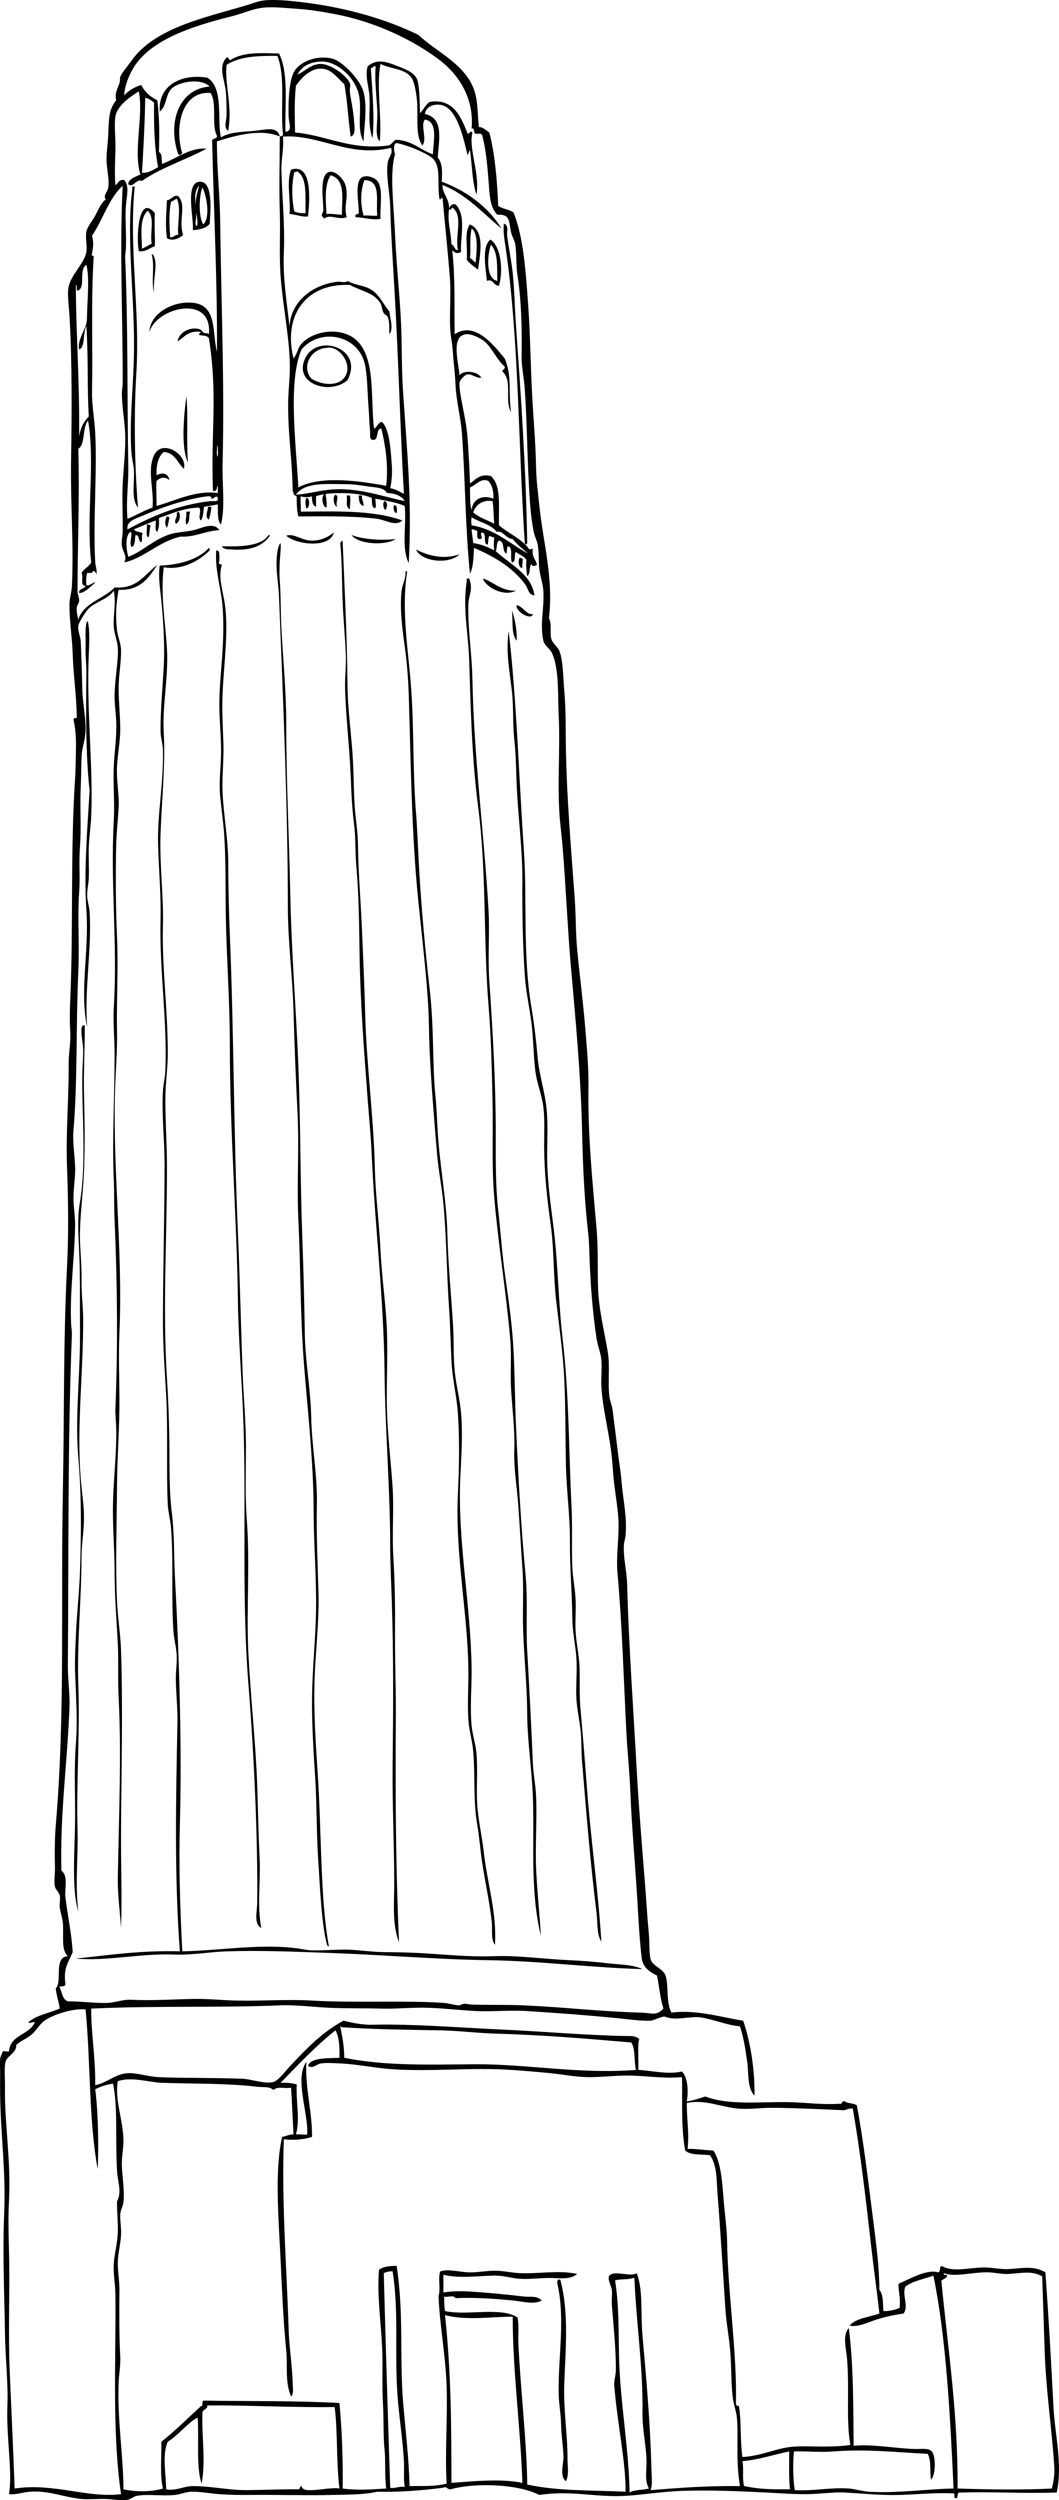<?xml version="1.0" encoding="UTF-8" standalone="no"?>
<!-- Generator: Adobe Illustrator 13.0.0, SVG Export Plug-In . SVG Version: 6.00 Build 14576)  -->
<svg
    xmlns:rdf="http://www.w3.org/1999/02/22-rdf-syntax-ns#"
    xmlns="http://www.w3.org/2000/svg"
    xmlns:cc="http://web.resource.org/cc/"
    xmlns:xlink="http://www.w3.org/1999/xlink"
    xmlns:dc="http://purl.org/dc/elements/1.1/"
    xmlns:svg="http://www.w3.org/2000/svg"
    xmlns:inkscape="http://www.inkscape.org/namespaces/inkscape"
    xmlns:sodipodi="http://sodipodi.sourceforge.net/DTD/sodipodi-0.dtd"
    xmlns:ns1="http://sozi.baierouge.fr"
    id="Layer_1"
    enable-background="new 0 0 315.367 743.938"
    xml:space="preserve"
    viewBox="0 0 315.367 743.938"
    version="1.1"
    y="0px"
    x="0px"
  >
<g
      clip-rule="evenodd"
      fill-rule="evenodd"
    >
	<path
        d="m91.725 64.386c-1.474 0.305-3.692-0.592-5.52-0.72 0.43-3.855-0.978-9.663 0.48-13.2 6.552-2.046 5.493 9.541 5.04 13.92zm-3.36-13.44c-0.041 0.28-0.379 0.261-0.72 0.24-0.874 3.733-0.727 8.399 0 11.76 0.932 0.348 2.009 0.551 3.36 0.48-0.174-4.866 0.65-10.73-2.64-12.48z"
    />
	<path
        d="m103.24 64.626c-2.281 0.98-5.173-1.099-6.72 0.48-0.084-0.315-0.422-0.377-0.48-0.72-0.609-0.148 0.212-1.244 0.24-1.68 0.144-2.232-1.413-10.609 1.68-11.52 2.003-0.59 4.598 2.246 5.04 4.32 0.78 3.613-0.69 5.653 0.24 9.12zm-4.796-12.48c-1.875 3.031-1.47 7.342-1.2 11.52 1.746-0.146 3.016 0.184 4.56 0.24 0.03-4.961 1.14-10.468-3.356-11.76z"
    />
	<path
        d="m113.32 65.106c-2.229 0.517-5-0.416-7.44-0.48-0.314-1.034 0.681-0.759 0.96-1.2 0.118-2.927-1.481-9.689 1.2-10.8 1.206-0.5 3.411 0.091 4.32 1.2 1.88 2.285 0.71 7.813 0.96 11.28zm-4.8-11.52c-1.2 3.129-1.249 7.201-0.24 10.56 1.508-0.128 3.221 0.203 4.08 0-0.53-4.208 1.34-10.526-3.84-10.56z"
    />
	<path
        d="m57.404 68.466c0.446-3.24-2.511-14.29 2.16-14.4 3.89-0.092 3.156 8.496 2.88 12.48-0.786 1.403-3.66 1.9-5.04 1.92zm0.721-10.32v3.36c0.07-2.252 0.832-5.085 1.2-6.24-0.735 0.626-1.012 1.71-1.2 2.88zm2.399 8.64c2.109-1.913 1.152-8.168-0.24-11.04-1.043 2.637-1.195 8.704 0.24 11.04zm-1.92 0.481c0.499-0.751-0.063-3.764-0.24-3.84 0.278 1.717-0.593 3.475 0.24 3.84z"
    />
	<path
        d="m39.404 55.506h0.72c-1.807 18.079 1.625 36.55 0.48 55.44-0.774 12.765-0.511 27.74 0.48 40.08-2.093-2.568-1.006-7.049-1.2-11.04-0.082-1.679-0.586-3.304-0.72-5.04-0.709-9.2 0.5-18.968 0.72-29.28 0.357-16.751-2.391-34.651-0.48-49.44v-0.724z"
    />
	<path
        d="m53.084 58.386c2.568 2.729-0.021 7 1.44 11.52-1.055 0.976-3.114 2.02-4.8 0.96-0.557-3.968-0.174-7.451 0-11.28 1.28-0.085 2.132-1.86 3.36-1.2zm-0.48 0.72c-0.535 0.345-1.109 0.651-1.68 0.96-0.656 3.187-0.5 7.052-0.24 10.56 1.139 0.099 1.261-0.819 2.4-0.72-0.395-3.057 1.014-8.307-0.48-10.8z"
    />
	<path
        d="m46.125 73.267c-1.654 0.516-2.903 1.856-4.8 1.44-0.783-4.366-0.104-17.214 4.8-11.28-0.21 3.709 0.076 6.469 0 9.84zm-2.161-10.56c-2.534 2.435-1.722 7.284-1.68 11.28 1.046-0.394 1.86-1.02 2.88-1.44-0.553-3.629 1.034-7.917-1.2-9.84z"
    />
	<path
        d="m150.04 66.546c1.618 0.476 0.85 2.445 0.96 3.36 0.445 3.691 1.279 7.468 1.68 11.28 0.527 5.013 0.586 10.022 0.96 15.36 1.455 20.748 2.973 42.184 3.36 64.8 0.068 0.387-0.227 0.413-0.24 0.72-0.214-0.106-0.429-0.211-0.48-0.48-1.923-29.003-1.761-59.918-5.52-86.64-0.38-2.759-1-5.662-0.72-8.404z"
    />
	<path
        d="m142.36 80.227c-1.196-0.885-2.413-1.748-3.36-2.88 0.335-3.505-0.839-8.52 0.96-10.561 4.57 1.954 2.98 9.017 2.4 13.441zm-2.4-3.361c0.83 0.13 0.9 1.02 1.68 1.2 0.308-3.124 0.905-8.573-1.2-10.08-0.7 3.802-0.14 5.373-0.48 8.88z"
    />
	<path
        d="m148.6 85.026c-1.717-0.032-1.795-2.196-3.6-1.44-0.388-3.985-1.565-10.025 0.96-12.24 0.279-0.039 0.427 0.053 0.48 0.24 2.92 2.459 3.36 9.241 2.16 13.44zm-0.48-1.44c-0.178-4.326 0.307-8.266-1.92-10.8-1.07 3.033-1.64 10.185 1.92 10.8z"
    />
	<path
        d="m45.165 75.667c0.279-0.039 0.427 0.053 0.48 0.24 1.565 2.656-0.159 6.811 0.24 11.04-0.957-2.896 0.288-7.53-0.72-11.28z"
    />
	<path
        d="m103.48 113.11c-4.938 4.461-15.986 1.351-12.72-6.24 3.451-8.014 17.82-3.31 12.72 6.24zm-10.795-0.48c2.722 1.755 7.635 2.61 9.84-0.24 2.923-3.778-1.603-9.755-5.28-8.88-4.557 0.23-7.609 5.49-4.555 9.12z"
    />
	<path
        d="m55.484 117.91c0.615 5.334-0.015 13.48 0.48 19.68-2.107-4.46-1.245-13.48-0.48-19.68z"
    />
	<path
        d="m99.885 147.19c1.316 0.563-0.066 2.056 0.48 3.6-0.976-0.22-1.414-3-0.475-3.6z"
    />
	<path
        d="m103.24 147.43h0.96c0.309 1.583-0.008 2.322 0 4.08-1.49-0.72-0.65-2.38-0.96-4.08z"
    />
	<path
        d="m106.84 147.43h0.96c-0.141 1.341 0.55 1.85 0.48 3.12-1.24-0.28-1.42-1.61-1.44-3.12z"
    />
	<path
        d="m91.245 148.15c1.178-0.103 1.008 3.181 0 3.12-0.266-0.73-0.455-2.43 0-3.12z"
    />
	<path
        d="m114.76 151.75c-0.683-0.45-0.875-2.239-0.24-2.64 1.08 0.19 0.79 2.08 0.24 2.64z"
    />
	<path
        d="m117.4 150.31c1.113-0.122 0.762 2.124 0.72 2.4-0.84-0.15-1.17-1.71-0.72-2.4z"
    />
	<path
        d="m61.964 150.79h0.96c-0.064 1.456-0.383 2.657-0.72 3.84-1.309-0.81-0.334-2.47-0.24-3.84z"
    />
	<path
        d="m52.604 152.47c0.279 0.039 0.427-0.053 0.48-0.24 0.998 0.722 0.345 3.399-0.72 3.6-0.725-1.09 0.652-1.82 0.24-3.36z"
    />
	<path
        d="m55.484 152.23h1.2c-0.675 1.205 0.151 3.004-1.2 3.84-0.461-1.27 0.173-2.22 0-3.84z"
    />
	<path
        d="m49.725 153.67c0.388-0.068 0.413 0.227 0.72 0.24-0.19 1.09-0.339 2.221-0.72 3.12-0.775-0.74-0.595-2.53 0-3.36z"
    />
	<path
        d="m43.725 156.07c0.678-0.198 0.622 0.338 1.2 0.24-0.478 0.961-0.275 2.604-0.72 3.6-0.976-0.47-0.263-2.62-0.48-3.84z"
    />
	<path
        d="m99.404 158.47c-1.038 4.674-10.92 3.722-14.16 0.96 2.121-0.898 4.736 1.463 7.68 1.44 2.683-0.02 4.705-1.03 6.48-2.4z"
    />
	<path
        d="m117.88 160.39c-3.181 2.069-11.234 1.59-13.2-1.2 3.19 1.31 9.26 1.7 13.2 1.2z"
    />
	<path
        d="m79.964 159.19c0.614-0.011 0.293 0.178 0.24 0.48-2.258 2.965-5.804 4.19-11.04 3.84-1.069-0.072-2.523 0.052-3.12-0.96 4.998 0.1 11.78 0.16 13.92-3.36z"
    />
	<path
        d="m101.8 160.87c0.204-0.044 0.226 0.094 0.24 0.24 0.585 14.645 1.311 27.51 1.44 42.48 0.069 8.005 1.317 15.834 1.68 23.76 0.193 4.214 0.192 8.49 0.48 12.72 0.255 3.747 0.917 7.294 0.96 11.04 0.096 8.444 0.831 17.033 1.2 25.68 0.354 8.303 0.742 16.696 0.96 25.2 0.378 14.768 2.523 30.362 2.88 45.84 0.182 7.871 1.292 16.029 1.68 24.24 0.387 8.188 1.646 16.332 1.92 24.24 0.279 8.061-0.208 15.703 0 23.279 0.207 7.567 1.206 15.621 1.68 23.04 0.441 6.898-0.225 13.873 0.24 21.12 0.491 7.645 0.516 15.662 0.48 23.521-0.035 7.492 0.297 15.636 0.24 23.52-0.165 22.547-0.03 45.574 0.96 67.2-2.087-5.441-1.44-11.407-1.44-17.04 0-12.256-0.609-24.165-0.48-35.52 0.193-16.896 0.281-32.929-0.24-48.96-0.18-5.53-0.473-10.994-0.48-16.561-0.023-17.08-1.5-34.164-1.68-51.359-0.236-22.545-2.91-44.063-3.84-65.28-0.237-5.403-0.801-10.986-1.2-16.32-1.018-13.629-2.176-28.287-2.4-42.96-0.133-8.748-0.202-17.597-0.96-26.16-0.376-4.249-0.145-8.585-0.72-12.96-0.601-4.571-0.776-9.32-0.96-13.92-0.354-8.848-1.474-17.636-1.68-26.4-0.071-3.007 0.332-6.05 0.24-9.12-0.155-5.196-0.74-10.821-0.96-16.32-0.238-5.957-0.156-12.02-0.72-17.52 0.09-0.32 0.43-0.38 0.48-0.72z"
    />
	<path
        d="m62.205 163.03c0.281 0.039 0.202 0.438 0.24 0.72-2.99 3.05-8.202 6.031-13.68 5.04-1.024 8.114 0.492 16.198 0.96 24.48 0.465 8.226-1.421 16.555-0.96 24.72 0.539 9.542-0.613 20.209-0.96 30.24-0.319 9.211 0.963 18.458 0.72 27.12-0.347 12.35 1.44 24.472 1.44 38.16 0 4.457-0.693 8.806-0.72 13.2-0.042 6.87 0.48 13.694 0.48 20.64 0 21.256-1.321 42.242 0 62.88 0.414 6.467 0.651 12.906 0.72 19.439 0.07 6.706-0.103 13.844 0.72 20.4 0.817 6.514 0.604 13.074 0.96 19.68 1.28 23.747 2.071 50.753 1.44 73.2-0.334 11.896 0.036 24.266 0.72 37.68 11.963-0.226 25.209-2.693 36.72-0.479 2.853 0.549 9.183-0.215 13.2 0 3.518 0.188 6.998 0.696 10.56 0.72 3.202 0.021 6.397 0.085 9.6 0.24 7.172 0.347 14.884 1.268 22.8 0.96 7.107-0.275 14.802 0.873 22.56 1.2 3.929 0.165 8.001 0.536 11.76 0.96 3.49 0.393 6.97 0.355 9.84 1.68-14.419-0.336-30.369-2.422-45.84-2.64-15.243-0.215-31.399-1.609-47.28-2.16-10.562-0.366-20.217-0.802-30.48-0.48-5.356 0.168-10.573 1.171-15.84 0.96-10.044-0.4-20.308 2.062-29.28 1.2 10.565-1.138 19.506-2.467 30.96-2.16-1.635-21.487-1.203-44.96-0.72-67.92 0.096-4.582-0.477-8.989-0.48-13.439-0.002-2.329 0.382-4.617 0.24-6.96-0.143-2.357-0.799-4.596-0.96-6.96-0.7-10.26 0.073-20.608-0.72-30.721-0.182-2.317-0.844-4.643-0.96-6.96-0.47-9.372 0.083-21.876-0.48-32.399-0.387-7.231-0.96-14.408-0.96-21.84 0-15.424 0.48-31.331 0.48-47.041 0-7.446-0.9-14.849-0.48-21.84 0.12-1.991 0.638-4.007 0.72-6 0.606-14.757-1.792-29.667-1.44-44.64 0.176-7.498-0.504-14.956-0.72-22.32-0.279-9.521 1.614-17.73 1.44-28.32-0.031-1.912-0.712-3.857-0.72-5.76-0.026-6.347 0.617-12.791 0.96-19.2 0.338-6.315-0.117-13.103-0.72-19.68-0.269-2.938-0.997-6.651-0.48-10.32 5.79-0.25 11.455-1.75 14.645-5.28z"
    />
	<path
        d="m123.88 163.51c3.7 1.854 8.067 3.067 12.96 1.44-3.03 3.06-11.33 2.28-12.96-1.44z"
    />
	<path
        d="m64.604 163.75c0.194 0.045 0.239 0.241 0.48 0.24 0.319 0.721 0.244 1.836 0.24 2.88-0.615 1.625 1.184 0.814 0.72 1.2-1.143 4.19 0.373 7.481 0.96 12 1.069 8.234-0.334 17.189-0.72 26.4-0.197 4.696 0.044 9.506 0.24 14.4 0.2 5.006-0.451 10.08-0.24 14.88 0.302 6.862 1.643 13.693 1.68 20.64 0.04 7.28 0.174 14.573 0.48 21.84 1.222 28.981 1.114 58.715 2.4 88.32 0.621 14.305 0.89 28.486 1.44 42.48 0.281 7.142 0.96 14.22 0.96 21.36 0 7.211-0.281 14.728 0.24 21.6 1.03 13.596-0.162 26.8 0.48 39.84 0.64 13.01 2.219 26.869 2.64 39.601 0.252 7.615 0.386 14.874 0.72 22.08 0.309 6.661-0.798 13.358 0.48 20.159-2.309-1.138-1.224-4.968-1.2-7.68 0.169-19.128-0.912-43.372-2.64-65.04-2-25.08-0.627-50.642-1.44-76.56-0.391-12.479-1.508-24.966-1.68-37.681-0.332-24.523-2.4-50.008-2.4-75.84 0-12.919-0.977-25.775-1.2-38.4-0.142-8.027 0.064-16.018-0.48-24-0.27-3.948-0.835-7.685-1.2-11.52-0.372-3.911 0.115-7.77 0.24-11.76 0.173-5.518-0.548-10.85-0.48-16.32 0.108-8.759 1.77-17.644 0.96-28.32-0.393-5.174-2.208-10.656-1.92-16.08-0.02-0.34-0.039-0.68 0.24-0.72z"
    />
	<path
        d="m154.84 165.91c0.193 0.127 0.39 0.25 0.72 0.24 0.285 0.711-0.157 1.629 0 2.88-1.28-0.03-1.33-2.65-0.72-3.12z"
    />
	<path
        d="m120.76 169.99c0.279-0.039 0.427 0.053 0.48 0.24-1.787 11.479 0.36 23.035 1.2 34.56 0.882 12.106 0.44 24.474 1.44 36.96 0.455 5.683 0.614 11.413 0.96 17.28 0.658 11.168 1.724 23.116 3.12 35.28 1.316 11.466 0.812 22.851 1.68 31.44 0.484 4.792 0.539 9.58 0.96 14.4 0.787 9.009 2.424 18.016 2.64 27.12 0.216 9.116 1.136 18.128 1.68 27.12 0.271 4.476 0.072 9.062 0.48 13.439 0.404 4.332 1.562 8.483 1.92 12.721 0.52 6.157 0.058 12.791-0.24 19.199-0.87 18.694 3.1 37.4 3.36 56.641 0.077 5.652-0.517 11.384 0 17.04 0.253 2.767 1.197 5.424 1.44 8.159 0.458 5.16-0.07 10.311 0.24 15.36 0.287 4.67 1.408 9.287 1.92 13.92 1.036 9.359 3.976 18.355 3.36 27.84-1.312-1.634-0.676-4.558-0.96-6.96-0.77-6.52-1.91-11.291-2.88-17.76-0.548-3.656-0.814-7.431-1.44-11.04-1.261-7.276-0.549-14.464-1.2-21.84-0.276-3.13-1.244-6.257-1.44-9.36-0.261-4.129-0.043-8.351 0-12.479 0.187-17.802-4.015-35.837-3.12-54.72 0.37-7.81 0.532-16.065 0-24-0.349-5.208-1.679-10.293-1.92-15.601-0.239-5.269-0.359-10.606-0.72-15.84-0.719-10.438-0.733-20.832-1.68-30.96-0.475-5.085-1.498-10.056-1.92-15.12-0.812-9.75-1.667-19.846-2.16-30-0.236-4.867-0.175-9.607-0.48-14.4-0.622-9.783-1.827-19.961-2.88-30.24-2.082-20.322-2.233-41.562-2.88-61.68-0.146-4.519-0.513-9.5-1.2-14.4-0.745-5.312-1.478-11.201-0.96-16.32 0.22-2.15 1.39-3.91 1.2-6z"
    />
	<path
        d="m153.64 175.75c-3.666 1.972-9.077-1.136-9.84-3.6 2.81 0.72 5.32 3.79 9.84 3.6z"
    />
	<path
        d="m139.72 172.15c1.268 3.352-0.15 4.841-0.24 7.68-0.225 7.102 1.057 14.599 1.2 22.08 0.457 23.876 3.467 45.719 4.8 68.88 0.388 6.733-0.255 13.862 0.24 21.12 1.049 15.391 1.92 30.304 1.92 45.6 0 7.73-0.078 15.453 0.72 22.56 0.743 6.615 1.188 13.376 2.16 20.16 1.002 6.991 2.011 14.174 2.4 21.359 0.394 7.271 0.398 14.654 0.72 22.08 0.665 15.346 1.516 30.505 2.88 45.12 0.688 7.376 0.063 14.94 0.48 22.32 0.644 11.393 1.245 22.893 1.68 33.36 0.137 3.289 0.8 6.603 0.96 9.84 0.323 6.524-0.261 15.063 0 21.359 0.281 6.787 1.037 13.503 1.44 20.4-3.339-13.813-1.853-27.803-2.4-41.52-0.335-8.385-1.641-16.524-1.68-24.721-0.039-8.184-0.913-16.288-1.2-24.479-0.224-6.379 0.221-12.636-0.24-18.96-0.443-6.079-0.77-12.167-1.2-18.24-0.403-5.686-1.388-11.085-1.2-16.8 0.197-6.003-0.606-11.983-0.96-18-0.291-4.942 0.178-9.763-0.24-14.641-1.258-14.688-3.618-28.529-4.8-42.72-0.768-9.218-0.288-18.533-0.48-27.84-0.198-9.605-0.408-19.352-1.2-29.04-1.588-19.429-0.532-39.425-3.12-59.28-1.85-14.194-2.189-29.057-2.64-43.44-0.246-7.841-1.994-15.344-0.72-23.52-0.14-0.63 0.1-0.87 0.72-0.72z"
    />
	<path
        d="m153.88 180.07c1.936 0.386 2.932 2.985 4.8 2.64-0.34 2.11-5.37-0.83-4.8-2.64z"
    />
	<path
        d="m152.44 181.51c0.872 2.648 1.508 5.532 1.44 9.12-1.7-1.82-1.07-5.97-1.44-9.12z"
    />
	<path
        d="m25.964 184.87c0.204-0.044 0.227 0.094 0.24 0.24 0.557 2.385 0.383 6.407 0.24 9.6-0.742 16.545 1.37 33.321 0.72 48.24-0.129 2.965-0.612 5.963-0.72 9.12-0.102 2.965 0.106 6.068 0 9.12-0.063 1.821-0.55 3.67-0.48 5.52 0.058 1.525 0.627 3.071 0.72 4.56 0.701 11.28-1.583 22.515-0.72 34.32-2.336-10.392 0.625-22.482-0.24-34.8-0.798-11.366 0.366-25.283 0.96-35.52-1.156-10.358-1.117-23.265-0.96-35.04 0.033-2.48-0.32-5.04-0.24-7.44 0.09-2.694-0.207-5.562 0.24-7.2-0.067-0.39 0.227-0.42 0.24-0.72z"
    />
	<path
        d="m24.765 305.11h0.48c0.03 6.653-0.362 13.558-0.24 19.68 0.154 7.731 0.371 15.199 0 24-0.26 6.162-1.106 12.348-1.2 18-0.073 4.407 0.567 9.129 0.48 13.68-0.083 4.311 0.463 8.279 0.48 11.76 0.078 16.31-1.989 32.323-0.72 47.76 0.352 4.278 1.031 8.18 0.96 12.24-0.064 3.685-0.712 7.303-0.72 11.04-0.025 12.697-1.395 25.625-0.96 38.16 0.508 14.632-0.621 28.831-0.24 42.96 0.225 8.334-0.77 15.821 0.24 24.479-2.147-7.111-0.96-18.919-0.96-28.56 0-7.441-0.305-14.574 0.24-21.601 0.535-6.902 0.001-14.154-0.24-21.12-0.13-3.754 0.09-7.33 0.24-11.039 0.251-6.208 0.973-12.206 1.2-18.721 0.401-11.541 0.491-22.819-0.48-34.08-0.945-10.947 0.31-22.431 0.48-33.6 0.039-2.593 0.017-5.111 0-7.68-0.042-6.224 0.106-12.724-0.24-20.16-0.241-5.181-0.553-10.017 0.24-14.64 2.021-11.781 0.464-27.751 0.72-38.4 0.052-2.164 0.264-4.47 0.24-6.72-0.025-2.352-0.689-4.498-0.48-6.72 0.206-0.2 0.142-0.66 0.48-0.72z"
    />
	<path
        d="m166.12 678.31h0.72c2.673 9.697 1.544 21.017 1.2 30.96-0.276 7.974 1.005 15.384 0.96 22.319-0.015 2.256 0.546 4.692-0.48 6.721-1.987-1.564-0.632-5.309-0.72-7.44-0.131-3.154-0.654-6.269-0.72-9.6-0.062-3.12-0.684-6.197-0.721-9.36-0.128-10.925 2.056-22.336-0.479-32.88 0.13-0.2 0.26-0.39 0.24-0.72z"
    />
	<path
        d="m142.6 37.747c1.426 0.174 2.145 1.055 3.12 1.68 1.691 6.424 2.365 14.753 2.64 21.84 1.285 0.875 3.242 1.077 4.56 1.92 2.951 7.416 3.609 17.05 4.32 26.88 0.674 9.318 0.743 17.924 1.2 26.88 0.373 7.309 1.066 14.616 1.2 22.08 0.069 3.873 0.577 7.51 0.96 11.28 1.142 11.236 4.26 21.572 2.88 33.6 0.914 1.83 0.181 4.28 0.72 6.24 0.374 1.357 1.855 2.211 2.4 3.6 1.098 2.797 1.062 7.433 1.44 11.76 0.527 6.042 0.377 11.55 0.479 17.04 0.292 15.59 1.519 29.479 2.64 44.88 0.367 5.039 0.249 10.112 0.721 15.12 0.709 7.54 1.682 14.659 2.399 23.28 0.539 6.469 1.044 12.119 0.96 18-0.198 13.996 1.189 27.694 2.4 41.52 0.552 6.297 0.251 12.277 0.48 18.24 0.237 6.187 1.828 12.421 2.88 18.721 0.714 4.278-0.061 8.874 0.479 13.2 0.175 1.401 0.788 2.727 0.96 4.079 0.609 4.774 1.124 9.003 1.681 13.44 0.322 2.578 0.762 5.132 0.96 7.68 0.415 5.358 1.736 10.623 1.199 16.32-0.082 0.875-0.425 1.739-0.479 2.64-0.242 3.955 0.85 7.562 0.96 11.761 0.481 18.274 1.965 38.834 2.88 55.68 0.52 9.562 1.501 21.771 2.4 32.88 0.437 5.398 0.665 9.918 1.199 15.6 0.251 2.665-0.018 6.473 0.721 7.921 0.852 1.672 3.725 2.417 4.319 4.56 0.875 3.146 0.034 7.713 1.681 10.8 7.287-0.986 14.914 1.394 21.359 2.4 2.268 6.537 3.509 15.166 3.36 22.319-2.236-2.471-1.673-6.632-2.16-10.079-0.521-3.688-1.089-7.418-2.16-10.561-4.003-0.376-7.48-1.958-11.52-2.64-3.158-0.533-7.763 1.139-10.8-0.24-0.65-0.295-3.347 1.16-4.32 1.2-2.786 0.115-6.312-0.395-9.6-0.72-10.323-1.024-17.945-1.549-27.36-2.16-4.994-0.325-10.13 0.265-15.12 0-4.669-0.248-9.31-0.796-13.92-0.96-4.8-0.172-9.567 0.374-14.4 0.239-4.948-0.137-9.976-0.014-15.12-0.239-4.933-0.217-9.93-0.926-14.88-0.721-18.33 0.761-36.385 0.048-56.16 0.96-0.035 7.332 1.306 14.617 1.2 22.801 3.692-0.741 6.148-3.576 10.08-3.601 2.701-0.017 5.67 1.056 8.88 1.2 6.959 0.313 16.652 0.14 24.96 0.48 2.647 0.107 6.602 1.645 9.12 0.96 1.541-0.42 3.536-3.216 5.04-4.801 4.986-5.253 9.336-9.909 15.84-13.439 2.131 0.504 5.305 1.281 8.64 1.2 11.816-0.289 25.038 0.816 38.64 1.439 11.927 0.547 24.74 1.686 36.72 1.92 1.271 0.025 3.074-0.188 4.08 0.96-0.538 1.559-0.181 5.46-0.239 9.12 3.87 0.216 8.798 1.444 12.96 0.48 1.817 1.902 1.954 5.957 1.439 8.88 1.298-0.065 3.876-0.922 5.521-1.44 7.134 2.714 16.465 1.507 24.96 1.681 4.873 0.099 9.632 0.817 14.88 0.479 1.144 0.344 0.597-1.004 1.68-0.72 0.887 0.714 2.732 0.468 3.6 1.2 1.894 9.816 3.453 22.981 4.801 33.6 0.932 7.342 1.899 14.505 1.92 21.36 1.215 1.097 1.015 4.277 1.2 6.239 1.087 0.123 3.661-0.334 4.8-0.96 0.432-2.93-0.583-5.973-0.24-7.199 3.357-1.398 8.309-4.378 11.76-3.36 0.797-0.163 0.27-1.651 0.96-1.92 3.28 1.864 7.305 0.701 12 0.479 2.665-0.126 5.296 0.565 7.681 0.48 3.793-0.135 7.713-1.208 11.279 0.96 0.928 12.891 1.7 26.314 2.4 40.08 0.42 8.271 2.785 17.02 0.96 25.439-10.527 0.326-18.075-0.275-28.8 0-1.181-0.14-0.212 1.868-1.44 1.681-0.546-0.175 0.222-1.661-0.72-1.44-5.46-0.22-10.768 0.331-15.84 0.48-5.494 0.161-11.307-0.455-16.08-0.721-3.583-0.198-7.444 0.426-11.28 0.48-4.005 0.057-8.087-0.272-12.24-0.48-8.438-0.422-17.118-0.786-25.439-0.479-5.526 0.203-10.941 1.094-16.08 1.439-9.177 0.618-16.35-1.714-26.16-0.239-6.508-3.332-19.363-3.675-26.4-1.681-1.139 0.092-1.174-1.064-2.16-0.479-6.739 0.89-13.493 1.345-19.68 1.2-4.244 0.943-8.923 0.844-13.44 0.96-7.642 0.196-16.443-0.093-24.96 0-2.935 0.031-5.723-0.029-8.64-0.24-2.73-0.198-5.75-0.781-8.4-0.72-1.55 0.035-3.178 0.791-4.8 0.96-3.842 0.399-7.933-0.327-11.28 0.239-1.139 0.193-1.678 0.989-2.88 1.2-1.869 0.329-4.193-0.166-6.48-0.24-2.479-0.08-5.068 0.209-7.2 0-5.524-0.541-9.599-2.566-15.36-2.159-2.197 0.154-4.011 0.938-6.24 0.72 1.101-6.699-0.843-16.758-0.48-26.16 0.267-6.904-0.623-14.406-0.72-21.6-0.145-10.744-0.755-23.29-0.24-35.761 0.524-12.685-0.996-22.564-1.2-35.279-0.027-1.668-0.023-3.889 0-6 0.027-2.409-0.296-5.385 0.48-6 0.185-1.729 1.235-0.637 2.16-0.96 0.407-5.033 6.067-4.813 7.68-8.641-0.521-0.333-1.403 0.538-1.92 0 2.336-2.144 6.232-2.728 9.36-4.08-0.312-2.088-0.978-3.822-1.2-6 2.07-2.104-0.786-9.27 3.6-9.6-1.962-1.702-1.261-5.524-1.44-9.36-0.085-1.822-0.713-3.364-0.96-5.04-0.18-1.219 0.237-2.535 0-3.6-0.237-1.063-1.219-1.763-1.44-2.64-0.375-1.484 0.056-3.751 0-5.761-0.121-4.341-0.054-9.03 0.24-12.479 2.871-33.677 1.403-64.189 2.16-102 0.37-18.509 0.07-42.095 1.2-64.32 0.502-9.887 0.349-19.864 0-29.52-0.388-10.736 0.551-20.144 0.48-30.72-0.022-3.318 0.673-6.426 0.48-9.6-0.205-3.376-0.138-6.453 0-9.6 0.933-21.206 0.016-44.411 1.44-65.76 0.177-2.653 0.168-5.51 0.24-8.16 0.084-3.12-0.008-6.303-0.72-9.36-0.037-0.756 1.338-0.102 0.96-1.2-0.031-5.557-0.985-11.846-1.2-18.48-0.157-4.83-0.985-9.823-0.96-14.64 0.009-1.757 0.633-3.536 0.72-5.28 0.61-12.234-0.435-24.447-0.24-37.2 0.224-14.662 0.321-30.429-0.48-43.44-0.197-3.202-0.714-6.494-0.24-8.64 0.723-3.272 4.014-6.376 5.04-9.36 0.79-2.296-0.196-4.707 0.24-6.96 0.3-1.553 1.819-3.242 2.64-4.8 0.957-1.816 1.709-3.729 3.12-4.8-0.825-1.226 0.469-2.121 0.72-3.36 0.467-2.303-0.419-5.361-0.48-8.4-0.04-1.988 0.348-4.605 0.48-6.96 0.267-4.757-0.024-7.792 2.4-10.8-0.5-2.051 0.326-3.264 0.96-5.04 0.23-0.645 0.111-1.623 0.24-1.92 0.647-1.487 2.243-3.206 3.36-4.8 7.543-10.761 25.098-13.375 37.44-17.52 3.311-1.112 10.42-0.264 14.4 0.24 12.522 1.584 24.214 5.015 33.6 9.6 5.235 5.009 13.846 8.597 16.56 16.32 1.2 3.401 1.04 7.363 1.44 11.037zm-79.915-10.08c-8.461-0.675-10.845 9.91-8.4 18-0.343 0.057-0.405 0.395-0.72 0.48-0.241 0-0.286-0.194-0.48-0.24-3.241-9.294 0.035-19.414 9.36-20.16-2.493-2.412-7.94-1.59-10.56 0-2.828 1.716-1.991 5.774-4.32 7.44-0.531-7.753 6.298-11.322 14.16-10.08 5.056 2.996 2.835 13.033 4.08 17.76 2.632-1.525 5.448-1.549 9.84-1.92 3.316-0.28 6.955-1.586 7.68 1.68-5.674-2.472-13.453-0.25-18.72 1.44-0.056 7.872 0.866 15.945 0.96 23.52 0.314 25.243 1.332 48.744 0.72 72.48-0.159 6.151 0.835 12.87-0.48 18-1.201-1.119-0.825-3.815-0.96-6-1.288 0.312-2.732 0.468-4.08 0.72-0.178 0.871-0.15 3.141-0.96 4.08-0.972-0.925 0.281-2.644-0.48-3.84-4.618 0.131-8.07 1.731-12 3.12 0.052 1.816 0.132 2.566-0.48 4.08-0.943-0.338-0.284-2.276-0.48-3.36-2.21 0.831-4.344 1.736-6.48 2.64 0.409 0.871 1.924 0.636 2.64 1.2-0.548 0.491 0.069 2.148-0.48 2.64-0.965-0.315-0.413-2.147-1.68-2.16-0.275 1.325-0.025 3.175-1.2 3.6-0.775-1.319 0.418-4.025-0.24-4.56-1.916 1.187-1.224 5.743-0.72 7.44 3.879-1.318 7.552-5.181 12.48-6.72 1.986-0.62 4.561-0.64 6.96-1.2 2.457-0.573 6.02-2.564 7.68 0-4.531 0.287-7.208 2.139-11.52 1.92-6.571 1.431-10.855 6.421-16.8 7.68 0.977-1.96-0.515-3.198-0.72-5.04-0.15-1.346 0.212-2.771 0.24-4.08 0.097-4.567-0.21-9.297 0-13.92 0.239-5.27 0.986-10.751 0.72-15.84-0.199-3.817-0.954-7.682-0.96-11.52-0.001-0.877 0.235-1.774 0.24-2.64 0.107-18.618-0.974-39.017 0-59.04-4.119 3.793-5.76 9.852-9.12 14.88 0.567 2.221 0.342 3.169 0 5.28-0.347 0.908 0.66 0.46 0.48 1.2-0.822 13.604-0.201 26.772-0.48 39.84-0.087 4.114 0.763 8.383 0.96 12.48 0.582 12.074-0.693 26.354 0 38.4 0.078 1.365 0.724 2.468 0.24 3.84 0.242-1.042-0.53-1.07-0.96-1.44 0.157 0.957-0.913 0.688-1.68 0.72-0.37 0.947-0.337 2.902-0.24 3.6 0.619 0.602 2.27-1.073 2.64-0.72-1.369 1.134-3.085 3.124-4.8 3.12-0.162-1.521 1.63-1.09 1.92-2.16-1.83 0.15-0.491-2.869-1.2-3.84 0.735-1.265 2.185-1.815 2.88-3.12-1.574-13.657 1.267-30.303-0.96-42.24-1.787 2.361-0.745 7.166-2.88 8.4 0.388 15.366-0.246 29.277-0.24 42.48 0 0.873 0.58 2.025 0.48 2.88-0.087 0.751-0.678 1.218-0.72 1.92-0.076 1.27 0.189 2.399 0.48 3.6 1.437-5.029 7.816-6.311 10.8-9.6 6.721 0.546 8.875-3.813 12.72-6.72-2.522 3.797-4.966 7.674-11.52 7.44-0.729 3.946-0.994 7.603-0.48 12 0.236 2.025 1.173 3.911 1.2 6 0.047 3.675-0.709 7.449-0.72 11.28-0.011 4.005 0.486 8.143 0.48 12.24-0.005 3.518-0.749 7.224-0.96 11.04-0.23 4.157 0.725 8.469 0.48 12.48-0.216 3.542-0.631 7.083-0.72 10.8-0.217 9.054-0.122 19.358 0.24 27.36 0.421 9.332-0.18 18.782 0 28.08 0.097 5.002-0.26 9.875-0.48 14.88-1.079 24.525 2.301 49.825 1.2 74.88-0.284 6.45-0.035 13.724 0 19.68 0.05 8.532-0.664 17.214-0.72 25.68-0.077 11.509-0.493 23.186 0 34.561 0.213 4.916 1.035 9.724 1.2 14.64 0.57 17.004 0.099 36.346 0 52.8-0.068 11.389 0.342 21.044 0 29.76-0.311-4.983-1.057-9.681-0.96-15.119 0.319-17.861 1.105-36.899 0.24-53.521-0.275-5.286 0.024-10.681-0.24-15.84-0.365-7.125-0.96-14.05-0.96-21.12 0-7.047-0.646-14.078-0.48-20.88 0.181-7.412 1.129-15.149 0.96-22.32-0.045-1.936-0.316-3.861-0.24-5.76 0.738-18.29 0.591-37.021-0.24-55.92-0.199-4.521-0.075-8.19-0.24-12-0.546-12.566 0.253-24.908 0.24-37.44-0.005-4.575-0.491-9.868-0.24-13.92 1.167-18.871-1.066-36.93 0-55.68 0.298-5.246-0.229-10.635 0-16.08 0.191-4.568 0.922-8.977 0.72-13.44-0.121-2.657-0.547-5.251-0.48-7.92 0.137-5.408 1.191-10.431 0.96-13.92-0.142-2.145-1.051-4.143-1.2-6.24-0.249-3.499 0.741-6.938 0-10.8-1.588 2.451-5.282 3.258-7.44 5.28-0.826 0.773-2.984 4.226-3.12 5.04-0.263 1.581 0.637 3.18 0.72 4.8 0.241 4.716 0.33 9.633 0.48 14.64 0.114 3.791 1.007 7.7 0.96 11.52-0.04 3.266-1.106 5.333-1.2 8.16-0.097 2.943-0.104 5.826-0.24 8.88-0.285 6.393 0.221 11.96-0.24 18-0.361 4.733 0.104 9.014-0.24 13.68-0.504 6.834 0.119 15.372-0.24 23.28-0.744 16.382-0.204 32.509-1.44 47.28-0.292 3.486 0.293 6.871 0.48 10.56 0.165 3.257-0.547 6.728-0.48 10.08 0.053 2.628 0.515 5.127 0.48 7.68-0.131 9.518-1.603 19.31-1.2 29.04 0.052 1.246 0.29 2.378 0.24 3.601-1.308 32.331-0.917 65.474-1.2 98.16-0.037 4.238 0.636 8.497 0.48 12.72-0.587 15.893-2.862 31.833-2.4 48.479 2.155 1.614 0.877 5.235 1.2 7.921 0.655 5.451 1.809 10.514 2.16 16.319-1.315 3.232-2.827 4.559-2.16 9.601-0.231 1.01-2.348 0.262-1.68 0.96 0.693 1.467 0.782 3.538 2.4 4.08 3.833-0.015 7.75 0.549 11.52 0.479 2.447-0.045 4.937-1.08 7.2-0.96 6.162 0.328 12.621-0.132 18.96-0.24 3.986-0.067 8.128 0.38 12.24 0.48 7.8 0.19 15.591-0.419 22.56 0 12.953 0.779 28.17-0.119 39.6 0.72 1.48 0.108 2.824 0.627 4.32 0.72 0.482 0.03 1.103-0.479 1.68-0.479 0.677-0.001 1.46 0.219 2.16 0.24 4.739 0.142 10.393 0.011 15.6 0.239 12.402 0.546 22.204 1.805 34.8 2.16 3.419 0.097 4.559 1.083 6.72-1.2-1.041-3.354-1.213-6.515-1.92-9.84-2.845-1.365-4.272-2.859-4.56-5.279-0.555-4.656-0.93-10.717-1.2-15.601-0.59-10.655-1.757-23.081-2.16-33.6-0.236-6.167-0.87-11.681-1.2-18-0.773-14.816-1.192-30.987-2.64-47.28-0.497-5.596 0.643-11.149 0.24-16.56-0.243-3.259-0.806-6.624-1.2-9.841-0.425-3.451-0.518-6.832-0.96-10.08-0.955-6.998-2.52-12.783-2.88-18.96-0.155-2.653 0.219-5.342 0-7.92-0.184-2.156-1.102-4.244-1.44-6.479-1.292-8.518-1.897-17.378-2.16-26.16-0.121-4.05-0.438-6.004-0.72-8.88-0.885-9.037-1.219-17.617-1.44-27.12-0.382-16.454-1.925-32.659-3.359-48.96-0.924-10.497-1.504-24.033-2.4-34.8-0.212-2.546-0.521-5.229-0.72-7.2-1.093-10.881 0.07-21.676-0.48-32.4-0.3-5.843 0.212-13.302-1.92-18.24-0.632-1.464-2.318-2.352-2.64-3.84-1.115-5.158 0.324-9.441 0-14.88-0.121-2.026-0.95-4.212-1.2-6.48-0.261-2.367-0.051-4.896-0.479-7.2-0.244-1.305-0.931-2.494-1.2-3.84-0.88-4.393-1.197-9.377-1.44-14.16-0.534-10.506-0.594-19.171-1.2-28.08-0.245-3.595-1.016-6.98-0.96-10.08 0.143-7.966-0.077-16.666-1.2-23.76-0.523-3.304-0.205-6.593-0.72-9.6-0.205-1.195-0.956-2.206-1.2-3.36-0.74-3.493-0.263-5.522-4.08-5.28-2.345-2.297-2.328-6.219-2.64-10.08-0.379-4.699-0.742-9.323-1.92-13.68-0.57-0.792-1.616-0.02-2.16-0.48-0.434-0.366 0.046-1.646-0.96-1.44 0.769-9.397-4.144-16.254-9.6-20.4-8.009-6.087-18.659-10.934-29.04-13.2-3.133-0.684-8.769-1.688-12.24-1.92-4.675-0.313-9.015-0.899-12.48-0.24-2.428 0.462-5.201 1.661-8.16 2.4-11.934 2.981-25.428 7.242-30 16.8-0.929 1.943-1.89 4.344-1.92 6.72 1.251-1.469 2.989-2.451 5.04-3.12 1.039 2.081 2.686 3.555 4.8 4.56 0.638 5.311 0.651 9.775 0.48 15.36 1.159 0.853 0.624 1.924 0.96 3.6 4.196-1.622 8.468-4.979 13.2-4.56-5.57 3.085-13.66 5.689-19.2 9.6-1.771-0.741-2.678 2.265-4.08 0.96-0.144-1.389 2.208-2.239 3.6-2.88-2.185-6.887 1-17.684-0.48-24.72-2.454 1.547-6.419 4.191-6.96 7.44-0.447 2.683 0.142 6.717 0 10.32-0.157 4.001-0.226 7.385 0 10.08 0.512 0.104 0.979-1.895 2.64-1.44 1.589 1.784 0.694 4.692 0.48 7.68-0.351 4.902 0.448 10.974-0.24 14.88 0.91 21.125 0.58 41.305 0.96 62.88 0.088 5.001-0.727 10.147-0.24 15.36 1.896-0.745 4.894-2.465 7.44-3.36 0.554-4.91-1.685-11.079 0.48-15.6 2.362-4.932 10.025-0.293 8.88 4.08-1.932-1.749-2.603-4.758-6-5.04-1.648 1.392-2.247 3.833-2.16 6.96 1.626-0.955 3.523-0.659 3.84 1.44-1.338-1.12-2.581-0.875-3.84 0.24-0.171 1.445 0.058 5.538 0 7.44 5.64-1.548 11.661-4.774 18.24-3.84-0.149-0.651 0.305-1.905-0.24-2.16 0.183 1.046-0.57 1.95-1.2 1.44-0.659-17.927 1.483-28.265-1.2-45.36-0.632-0.954-2.093-0.711-2.88-0.96-0.261-0.611 1.124-0.931 0-0.96-3.432-0.312-4.51 1.73-6.48 2.88 0.526-2.547 2.945-3.888 5.28-3.84 1.999 0.041 2.157 1.047 2.4 1.2 0.513 0.321 1.301 0.075 1.68 0.48 1.104-12.154-15.897-7.893-17.76-0.48 0.196-5.82 7.047-9.345 12.72-8.88 7.619 0.625 5.921 8.581 7.44 14.64 0.139-20.916-0.964-41.896-1.44-62.88 0.146-0.813 1.535-0.385 1.44-1.44-1.748-3.089 0.125-9.704-1.915-12.723zm-20.4 23.759c2.211 0.051 3.364-0.956 4.8-1.68-1.109-5.565-1.316-13.197-1.2-19.2-0.787-0.573-1.455-1.266-2.64-1.44-0.11 7.717-0.559 15.285-0.96 22.32zm-16.801 45.6c0.522-1.346 0.408-2.851 0.48-4.8 0.166-4.456 0.653-9.928-0.24-13.44-2.373 1.498-0.134 6.371-2.4 7.68-0.896 0.095-0.101-1.499-0.72-1.68-0.071 12.437 1.15 28.489 0.96 45.12 0.397-2.685 1.254-4.186 2.88-6-0.527-8.7-0.106-17.285-0.72-26.88-1.118 2.017-0.295 6.377-2.16 6.96-0.442-2.31 1.012-4.621 1.92-6.964zm39.361 38.884c0.08-0.422 0.142-3.473-0.24-3.36 0.154 1.04-0.313 2.71 0.24 3.36zm-1.921 12.48c0.11-0.75-0.513-0.767-1.2-0.72-7.132 1.001-13.761 3.394-19.2 5.76-1.879 0.818-4.999 1.578-4.56 4.08 7.238-3.802 14.795-7.285 24.72-8.4 0.964-0.076 2.468 0.388 2.16-0.96-0.344-1.05-1.09 0.32-1.92 0.24zm-49.679 452.88c-1.567 1.124-2.468 3.076-4.08 4.319-1.465 1.131-2.973 1.689-4.32 2.881 0.13 2.302-2.438 3.068-3.12 4.8-0.583 1.479-0.191 5.736-0.24 7.92-0.222 9.86 1.837 21.938 1.2 33.6-0.277 5.074-0.135 10.315 0 15.36 0.299 11.169-0.312 23.686 0.24 36.24 0.492 11.184 1.007 22.537 1.44 34.08 11.676-1.735 21.577 2.914 31.68 1.68-2.73-18.438-1.461-40.713-1.68-59.521-0.036-3.101-0.687-6.224-0.48-9.119 0.216-3.022 1.127-6.192 1.2-9.36 0.074-3.212-0.286-6.28-0.24-9.12 1.533-2.858 0.188-5.724 0-9.12-0.552-9.979 0.288-19.19-1.2-25.92-2.015 0.305-3.763 0.877-5.28 1.68 0.96 7.469 1.025 18.316 0.72 23.761-2.679-14.683-2.087-31.966-3.6-47.521-3.928-0.39-9.876 1.66-12.24 3.36zm89.275 11.04c12.689 2.521 25.564 1.993 39.12 1.92 15.209-0.082 31.22 3.006 47.76 1.68-0.666-2.533-0.087-6.312-1.439-8.16-13.674-1.172-26.097-2.222-40.561-2.64-5.399-0.156-10.797-0.863-16.08-0.96-10.664-0.196-20.595-0.31-29.76-0.96-0.014-0.146-0.036-0.284-0.24-0.24 0.58 2.95 1.2 5.84 1.2 9.36zm-2.635-8.16c-5.949 4.691-11.062 10.219-16.32 15.6 1.815-0.055 3.456 0.064 4.8 0.48-0.268 5.34 1.062 10.354-0.24 14.88 1.206-0.147 2.837 0.226 3.36 0 0.387-6.45-3.855-16.589-0.24-21.6-0.461 7.647 1.76 14.771 1.68 22.319-2.447 0.881-5.982 1.054-8.4 0.721-0.69 19.207 0.909 39.025 1.44 56.88 0.14 4.716 1.093 10.803 1.2 15.84 0.027 1.287 0.365 2.979-0.48 3.84-1.866-4.321-1.001-9.233-1.44-13.68-0.915-9.265-1.254-17.808-1.68-26.88-0.536-11.421-1.886-27.063 0.48-36.721 1.198-0.162 1.973-0.747 3.36-0.72-0.229-4.523-0.464-9.681-0.72-13.92-1.647 0.43-3.986-0.55-5.28 0.72-1.169-1.167-2.965-0.772-4.56-0.96-9.498-1.115-19.347-0.864-28.8-1.2-3.364-0.119-8.941-1.903-12.96-0.479-1.008 5.688 1.727 11.88 1.68 18-0.017 2.23-0.556 4.504-0.48 6.96 0.11 3.558 0.858 7.396 0.48 11.04-0.128 1.236-0.878 2.396-0.96 3.6-0.108 1.585 0.371 4.13 0.24 6.24-0.167 2.701-0.915 5.574-0.96 7.92-0.053 2.771 0.506 5.637 0.48 8.4-0.068 7.281-0.073 14.2 0.24 19.68 0.155 2.721-0.382 5.181-0.48 7.92-0.407 11.427 1.434 21.802 1.44 31.68 3.66 0.797 8.372 0.804 11.76-0.239-0.976-3.822-0.361-9.977-0.48-13.92 4.178-3.263 7.87-7.011 11.76-10.561 0.899 0.02 0.061-1.699 0.96-1.68 13.938 0.237 27.936 0.007 40.32 0.72 0.733 7.982 1.067 16.143 0.96 25.44 4.469 0.597 8.586 0.273 12.96 0-0.478-3.723-0.166-8.634-0.48-11.521-0.445-4.088-0.195-9.023-0.48-13.68-0.335-5.484 0.013-11.003-0.24-16.561-0.356-7.828-1.54-15.63-0.96-23.279 1.093-1.064 3.82-1.239 5.28-1.2 2.166 14.057 0.833 27.499 1.92 40.56 0.665 7.981 1.688 16.068 1.92 24.96 4.426-0.086 7.017 0.196 11.04-0.72-0.531-9.309 0.312-19.249 0-29.04-0.278-8.759-2.225-19.505-2.4-26.88 0.669-1.892-0.202-5.322 0.48-7.2 2.263-0.884 5.551 0.122 8.4 0.24 2.59 0.107 5.336-0.51 8.16-0.48 2.372 0.025 4.715 0.611 7.2 0.721 5.664 0.249 11.639-0.974 17.04 0.239-2.024 1.713-4.995 1.266-7.681 1.2-2.973-0.071-6.232 0.437-9.359 0.24-2.466-0.155-4.957-0.98-7.44-0.96-4.426 0.036-10.438 0.971-15.36-0.24v5.28c3.062-0.502 5.798-0.43 8.64-0.24 5.077 0.338 10.583 0.867 15.36 1.44 1.789 0.214 3.837-0.36 5.28 1.2-2.403 1.237-5.32 0.315-8.4 0-5.472-0.562-11.78-0.98-17.28-0.721-0.648-1.098-2.275-0.12-3.36-0.479-0.052 1.794 0.062 3.367 0.24 4.319 6.564 1.479 16.591-1.375 21.6 1.92 0.488 2.514 0.128 4.67 0.24 7.44 0.496 12.291 2.583 30.403 2.64 42.24 8.661 2.015 20.249 1.71 29.28 2.16 0.136-8.397-2.362-19.787-3.359-31.44-0.144-1.676 0.47-3.128 0.479-4.8 0.038-6.37-0.73-13.254-1.2-19.44-0.118-1.569 0.155-2.892 0-4.319-0.142-1.308-1.472-3.455-0.72-4.32 1.463-1.683 6.323 0.542 8.16-0.72 1.942 5.416 1.078 11.729 1.68 18.479 1.06 11.879 2.356 26.486 2.641 39.12 0.068 3.059 0.442 5.383-0.24 6.96 9.155-0.698 16.349-1.294 26.64-1.2-1.349-7.51-0.35-15.319-0.96-20.64-0.217-1.893-0.947-3.659-1.2-5.76-0.476-3.957-0.353-8.396-0.72-13.44-0.307-4.209-1.162-8.332-1.439-12.479-0.814-12.143-1.51-23.87-2.4-35.04-0.295-3.701-0.049-7.842-2.16-11.04-2.017-0.431-5.774 0.114-7.439-1.44-1.376-7.546-0.727-15.479-0.96-21.84-5.758 0.486-10.681-0.451-16.08-0.48-3.887-0.021-7.743 0.503-11.761 0.48-3.749-0.021-7.66-0.825-11.52-1.2-3.814-0.37-7.75-0.704-11.52-0.96-11.97-0.812-23.891 0.642-36-0.24-4.591-0.334-10.014-1.492-14.88-1.68-1.864-0.071-4.093-0.258-5.76 0-1.409 0.219-2.437 1.749-3.84 0.72 0.758-2.532 5.992-2.222 9.36-2.399 0.06-2.77 0.05-5.91-1.195-8.16zm151.2 23.76c-6.295-0.325-14.97-0.679-21.12-0.72-3.43-0.023-6.852 0.522-10.08 0.24-5.322-0.467-9.923-2.815-15.36-1.681-0.021 5.298 0.763 8.656 0.24 13.681 1.626-0.153 5.919 0.438 7.68 0.479 2.688 4.075 2.655 11.33 3.36 18 0.324 3.072 0.684 6.392 0.72 8.88 0.231 15.69 2.974 32.984 2.64 48.48 0.111 1.105 0.914 0.029 0.961 1.2 0.675 4.292 0.239 9.417 0.96 14.64 5.887-0.326 10.456-2.857 15.6-3.12 5.049-0.258 10.498 0.387 16.56-0.479-1.331-7.243-0.272-15.754-0.96-25.2-0.248-3.419-1.518-7.372 0.48-9.601 1.476 11.121 1.323 25.034 1.439 35.04 5.818-0.541 12.308 0.798 18.24 0.96 2.082 0.058 4.041-0.362 5.04 0.721 1.279 1.386 1.153 7.251-0.24 8.399-0.448-2.39 0.225-5.188-0.96-7.68-9.324-0.445-18.363-1.477-27.84-0.72-4.169 0.332-7.712-0.084-12 0-0.34 2.995-0.34 8.058 0.24 11.52 5.386 0.343 10.732-0.869 16.08-0.479 2.041 0.148 3.99 0.838 6 0.96 8.398 0.509 17.188-0.819 25.2-0.96-0.965-20.722-2.104-44.37-6-63.36-2.134 0.868-6.369 1.601-8.4 3.36-0.929 2.683 1.123 5.79-0.479 7.92-2.949 0.473-5.755 1.028-8.4 1.92-2.603 0.877-5.267 2.216-7.68 1.68 1.908-2.251 5.852-2.468 8.88-3.6-0.827-7.303-1.79-14.023-2.641-21.601-1.469-13.086-3.11-26.798-5.279-39.359-1.33-0.22-1.77 0.46-2.88 0.48zm-130.8 104.4c-0.358-6.493-1.452-13.138-1.92-19.681-0.917-12.789 0.466-24.505-1.44-36.72-0.346-0.252-2.089 0.141-2.64 0.48 0.517 19.627 1.285 44.627 1.92 63.84 1.137 0.362 2.565-0.482 4.32-0.24-0.41-2.51-0.09-4.98-0.24-7.68zm180-55.68c-1.955 0.098-3.981-0.431-6-0.479-4.822-0.117-9.892 1.535-13.199 0.24-0.215 0.774 0.782 0.337 0.96 0.72-0.082 1.048-2.073 1.164-1.681 1.92 2.028 20.571 4.937 39.491 4.8 61.44 8.978 0.304 20.08 0.457 28.08 0 0.503-2.008 0.862-4.26 0.721-6.48-0.723-11.316-2.516-22.922-2.88-34.8-0.2-6.506-0.478-14.318-0.721-21.84-3.12-1.84-6.46-0.9-10.08-0.72zm-117.12 1.92c1.24 7.765 0.989 15.427 1.2 23.279 0.357 13.271 2.874 26.442 3.12 39.84 1.41-0.909 3.949-0.691 5.76-1.199-1.413-2.568-0.603-5.593-0.72-8.641-0.174-4.51-1.275-9.285-1.2-13.92 0.219-13.469-1.877-26.831-2.399-40.08h-0.48c-1.42 0.57-3.76 0.23-5.28 0.72zm-48.72 60.24c6.552-0.491 14.91-1.312 21.12 0-0.549-16.399-2.91-33.517-2.88-49.439-5.694-0.061-13.749 1.237-20.16-0.48 1.91 17.98 1.86 33.47 1.92 49.92zm-72.715-23.04c0.214 0.963-0.961 1.046-1.44 1.92-0.291 7.705 1.057 14.011-0.24 21.36-1.707-4.783-0.722-13.464-1.2-19.68-2.902 1.506-5.667 5.206-8.88 7.2-1.73 3.77-0.557 9.51-0.48 14.159 2.699 0.577 5.254-0.947 7.92-0.96 5.317-0.024 10.601 1.226 16.08 1.2 5.038-0.023 9.929-0.29 15.12-0.24 0.901 0.181 0.523-0.917 1.2-0.96 0.124 0.922 0.993 1.146 1.92 1.2 2.827 0.166 6.957-0.894 9.36-0.479-1.003-7.952-0.487-17.194-1.44-24.24-11.734 0.18-26.803-0.59-37.915-0.48zm159.36 16.56c0.465 2.423-0.111 4.872 0.479 7.439 4.744 0.943 7.648 0.974 13.68 0.96-0.411-3.961-0.172-8.708-0.239-11.279-4.75 1.02-9.68 2.61-13.92 2.88z"
    />
	<path
        d="m83.564 161.59c0.165 1.664-0.148 3.431-0.24 5.28-0.094 1.899-0.16 3.898 0 6 0.352 4.644 0.224 9.387 0.48 14.16 0.5 9.335 1.44 18.821 1.44 28.08 0 17.538 0.87 34.188 1.2 50.88 0.346 17.474 1.725 34.003 2.4 50.88 0.651 16.287 0.556 34.65 1.2 51.84 0.35 9.346 0.581 18.695 0.72 27.84 0.131 8.6 1.757 16.947 1.92 25.199 0.171 8.641 1.868 17.215 1.68 25.92-0.189 8.725 0.239 17.47 0.48 26.4 0.24 8.91-0.983 17.817-1.2 26.88-0.212 8.859 0.366 17.787 0.96 26.64 1.171 17.472 0.758 37.784 3.36 51.601-0.194-0.046-0.239-0.241-0.48-0.24-1.779-5.763-2.234-18.629-2.64-24.24-0.628-8.679-0.481-18.144-0.96-25.439-0.542-8.247-1.065-16.869-0.96-24.48 0.121-8.73 1.1-17.556 1.2-26.16 0.111-9.599-0.702-19.246-0.72-29.04-0.026-14.562-1.846-30.542-2.88-43.68-1.127-14.324-0.961-27.994-1.68-43.2-0.489-10.354 0.289-20.939-0.24-31.44-0.514-10.205-0.92-20.402-1.2-30.48-0.288-10.363-1.68-20.638-1.68-30.96 0-28.603-1.426-62.021-2.64-92.4-0.144-3.6-0.869-7.244-0.72-10.56 0.083-1.84 0.29-4.39 1.2-5.28z"
    />
	<path
        d="m158.68 163.51c-0.379 2.299 0.944 2.896 1.2 4.56-0.773 0.433-1.314 0.569-1.681-0.24-0.791 1.343-0.08 2.748-1.2 3.6-0.233-1.432-0.399-3.388-0.24-4.8-0.652-1.188-2.115-1.565-3.12-2.4-0.679 0.761 0.151 3.031-1.2 3.12-0.598-1.322 0.356-4.196-0.96-4.8-0.812 0.147-0.305 1.615-0.72 2.16-1.358-0.643-0.322-3.678-2.16-3.84-0.845 0.515-0.513 2.207-0.96 3.12 4.159 3.924 10.658 6.778 11.52 13.2-1.817-0.197-1.826-1.972-2.64-3.12-3.553-5.014-9.284-8.483-15.36-11.04-0.176 2.41-0.103 5.587-1.2 7.68-1.423-13.763-1.369-27.687-2.4-41.76-0.363-4.954-1.69-9.427-1.92-14.64-0.083-1.895-0.266-4.034-0.48-6-0.261-2.394-0.333-5.071-0.72-7.2-0.969-5.329 0.035-12.271-0.48-18.72-0.614-7.696-1.347-14.484-2.16-23.28-0.411-0.849-0.483 0.783-0.96 0-0.737-5.387 0.743-10.255-2.64-12.48-2.702-1.777-7.183-3.474-10.08-4.08-1.057 0.143-0.84 2.569-0.48 3.36-1.644 5.502-0.4 14.941 0 23.76 0.494 10.883 1.738 21.032 1.92 30.24 0.11 5.594 0.109 11.261 0.48 16.8 1.201 17.907 2.696 32.537 1.68 50.88-2.269-4.757-0.601-11.242-1.2-17.04-2.486-1.114-5.661-1.539-8.64-2.16-0.339 0.123 0.439 2.416-0.24 2.88-1.046-0.314-0.818-1.902-0.96-3.12-3.422-1.495-9.049-1.668-13.68-1.2-0.051 0.54 0.48 2.554 0.24 4.08-1.312-0.23-1.58-3.17-0.72-4.08-0.659 0.381-1.741 0.339-2.4 0.72v3.12c-1.186-0.379-1.274-2.151-1.2-3.12-0.851 0.348-2.509 0.348-3.36 0-0.188 0.755 0.13 3.065 0 4.56 9.724-0.007 21.307-0.61 30.24 2.64-1.867 1.905-5.032-0.173-7.44-0.48-7.551-0.961-16.364-0.738-23.52-0.72-0.457-2.133-0.468-3.226-0.48-5.76-0.046-0.699-0.849-0.147-0.96-1.2 0.039-0.279-0.053-0.427-0.24-0.48-0.082-10.167-1.886-19.765-1.2-30 0.25-3.717 0.509-6.036 0.24-10.56-0.457-7.676-2.043-15.514-2.64-23.52-0.457-6.129-0.029-12.723-0.24-19.2-0.225-6.907-0.042-14.396 0-21.84 0.046-1.17 0.849-0.095 0.96-1.2-0.883-7.512 0.848-16.877-1.68-23.28-5.852-0.05-11.02 0.105-15.12 2.64-0.668 5.47 1.815 12.315 0.48 19.68-1.509-1.056-0.462-3.132-0.48-4.8-0.022-2.123-0.03-4.712-0.24-6.96-0.327-3.51-2.39-7.29 0.24-10.08 0.895-0.255 0.38 0.9 1.2 0.72 3.939-2.438 8.877-2.034 14.4-1.92 2.945 5.696 1.728 15.116 1.92 23.28 2.192-0.065 1.026-2.616 0.96-4.32-0.134-3.466-0.018-10.137 1.44-13.2 1.659-3.484 7.466-5.527 12-4.08 2.744 0.876 7.982 6.229 8.88 9.84 1.223 4.919 0.075 10.306 0 14.64-2.346-3.92-0.089-10.021-1.68-14.88s-6.545-8.952-10.8-8.88c-3.126 0.053-5.816 1.176-7.2 3.84 2.204-0.83 4.029-3.281 7.2-3.12 2.72 0.138 7.561 3.448 8.4 5.76 0.281 0.776-0.135 1.51 0 2.64 0.249 2.088 0.996 5.211 1.2 8.16 0.131 1.884 0.689 4.575-0.96 5.04-0.755-4.893-1.001-11.084-1.92-15.6-1.766-1.493-3.548-4.204-6.24-4.56-3.571-0.472-6.438 2.579-8.16 5.04-0.477 4.511-0.372 8.755-0.24 13.92 9.281 0.789 16.466 5.386 27.84 3.84 0.972-0.309 1.299-1.261 2.16-1.68 4.933 0.187 7.214 3.025 11.04 4.32 0.098-3.816 1.636-9.753-2.4-10.32-1.392 1.674 0.787 5.865-0.72 7.68-2.291-2.868-1.126-8.929-1.68-13.92-0.218-1.966-0.722-4.864-1.44-6-1.908-3.019-5.94-2.661-9.36-4.32-1.339 6.282 0.512 16.69-0.24 23.04-1.58-1.654-0.568-5.527-0.72-8.88-0.193-4.236-0.848-9.499-0.48-13.44-0.897-0.257-0.684 0.596-1.44 0.48 0.41 6.55 1.188 15.128 0.48 20.88-1.579-4.382-0.512-8.83-0.96-13.2-0.271-2.641-1.25-5.229-0.48-8.16 2.741-2.379 5.544-1.429 9.12 0 2.15 0.858 5.143 1.875 5.76 4.32 0.678 2.69 0.586 6.794 0.72 9.6 1.05-1.03 1.646-2.515 2.88-3.36 7.161-1.092 9.293 4.52 11.28 9.36 0.287 0.631 0.822-1.131 1.44-0.24-1.192 4.999 2.282 12.072 1.2 18.48-1.272-3.768-1.296-8.784-1.92-13.2-0.4 0.32-0.373 1.067-0.72 1.44-1.064-4.186-2.877-13.734-7.68-14.88-2.256-0.539-4.763 0.458-5.04 2.64 5.763 1.186 4.175 7.724 3.84 12.96 1.523 1.836 1.313 4.348 1.2 7.2 7.038 2.568 13.873 7.402 17.76 13.92-5.572-4.588-10.277-10.043-17.52-12.96-0.278 2.303 2.061 4 1.92 6.96 0.355-0.684 0.699-1.381 1.92-1.2 3.371 3.24 1.343 9.962 1.68 14.16-1.118 0.675-1.899 0.266-2.64-0.48 0.959 8.545 0.553 17.961 0.72 24.96 6.024-3.96 11.606 3.247 14.88 7.2 2.312 5.309 1.005 9.796 1.92 16.08-2.047-3.623 0.565-9.454-2.64-12.24 0.134-0.586 0.929-0.511 0.72-1.44-2.207-1.749-3.681-5.486-6-7.44-1.139-0.959-3.784-2.253-5.28-2.16-4.928 0.309-2.409 8.286-2.16 12.24 1.001-1.537 5.355-1.385 6.48 0.72-1.525 0.244-2.788-1.281-4.32-0.96-0.478 0.1-2.115 1.655-2.16 2.4-0.208 3.446 1.957 10.212 2.4 16.56 0.341 4.891 0.54 8.142 0.72 13.44 1.4-0.79 2.825-3.101 6.24-2.16 3.209 2.753 2.218 9.428 2.4 14.64 2.83 2.45 6.645 3.916 8.88 6.96 0.22 0.65 0.84-0.43 1.2 0.24zm-74.395-122.16c0.255 2.877-0.562 6.176-0.48 9.36 0.202 7.93 1.081 16.267 0.72 24.48-0.324 7.381 0.875 14.685 1.68 21.84 0.588-7.898 7.535-12.501 14.4-13.2 0.875-0.089 2.294 0.482 2.88-0.24 1.991 1.163 4.281 1.268 6.24 2.16 3.082 1.403 4.213 4.551 6.24 6.96 0.298 2.466 1.248 5.154 0 6.72-0.113-1.777 0.125-3.545-0.48-5.04-0.24-0.592-0.914-0.734-1.2-1.2-0.542-0.883-0.494-2.088-0.96-2.88-1.927-3.272-5.758-3.659-9.12-5.521-12.934-0.596-19.984 8.856-16.8 21.84 1.186-1.404 1.179-2.857 2.16-4.08 2.961-3.69 10.229-5.268 15.12-2.4 7.626 4.472 5.491 18.445 6.72 27.36 0.597 0.024 1.443-2.198 2.4-1.92 2.145 2.116 2.544 7.954 2.88 12.96 0.174 2.59-0.089 4.986-0.48 6.72 1.646 0.274 2.782 1.058 4.08 1.68-1.126-19.56-1.622-40.626-2.88-61.92-0.446-7.553-1.003-15.946-1.2-23.52-0.116-4.454-1.36-9.225-0.72-13.2 0.292-1.815 1.597-2.383 0.96-4.32-12.332 3.023-21.315-4.055-32.16-3.36 0.005 0.236 0.005 0.476 0.005 0.717zm50.395 20.4c-0.217 0.418-0.537 0.924-0.96 0.48-0.521 4.027 0.565 6.432 0.72 10.56 0.704-0.154 0.777 1.567 1.92 1.68-0.93-4.454 1.72-10.365-1.68-12.72zm-23.28 69.123c-1.558 0.253-1.086-1.459-1.2-2.64-0.22-2.282-0.286-5.189-0.48-7.44-0.281-3.253-0.284-9.672-1.2-12.96-2.32-8.324-13.314-10.282-18.72-3.84-4.122 9.527-1.613 28.186-0.96 41.04 6.997-3.703 18.677-1.807 26.16-0.48 0.746-6.292-0.312-12.375-1.44-17.04-1.62-0.02-0.8 3.14-2.16 3.36zm34.08 12.24c-2.329-0.998-3.579 1.189-5.52 1.92 0.051 2.619-0.075 5.183 0.48 6.72 0.316-3.363 3.398-4.615 6.48-3.36 0.15-2.39-0.44-4.03-1.44-5.28zm-30.24 3.6c-0.843-1.679-3.345-1.632-5.28-1.92-2.194-0.326-4.51-0.716-6.72-0.72-5.838-0.011-12.419-0.737-15.12 3.12 2.806-0.118 6.37-1.074 9.6-1.44 8.23-0.933 15.524 1.808 22.8 3.36-0.83-1.69-3.48-2.43-5.28-2.4zm25.68 5.76c1.703 1.497 4.135 2.266 6.24 3.36-0.123-1.354-0.139-4.793-0.48-6.72-2.62-0.45-4.93 0.81-5.76 3.36zm16.32 12.24c-1.585-1.375-3.254-2.666-4.56-4.32-2.149-0.15-2.819-2.585-4.8-2.16-1.679-2.242-5.053-2.788-7.44-4.32-0.147 1.167-0.147 1.233 0 2.4 7.11 1.13 11.9 5.86 16.8 8.4zm-16.32-3.12c2.457 0.343 4.388 1.212 6.24 2.16-0.18-1.565-0.065-2.33 0-3.84-0.561-0.079-0.992-0.288-1.44-0.48-0.412 0.897-0.302 2.09-0.48 2.64-1.641-0.199 0.042-3.722-1.92-3.6-0.292 0.964 0.635 1.756-0.24 1.92-1.314 0.195-0.878-1.361-0.96-2.4-0.533-0.187-0.936-0.504-1.68-0.48 0.13 1.61 0.39 3.04 0.48 4.08z"
    />
	<path
        d="m151.48 187.75c2.367 20.259 3.04 43.584 4.56 65.76 0.944 13.768-0.382 30.737 2.16 45.84 0.85 5.047 1.464 10.147 1.921 15.36 0.45 5.146 2.127 10.06 2.64 15.12 0.583 5.761-0.006 11.49 0.24 17.28 0.236 5.567 0.94 11.186 1.68 16.8 1.52 11.544 1.547 23.068 2.88 34.561 1.944 16.757 1.805 33.109 2.64 49.92 0.299 6.01-0.002 12.12 0.24 18 0.129 3.128 0.805 6.241 0.96 9.359 0.155 3.121-0.136 6.262 0 9.36 0.163 3.714 1.097 7.489 1.2 11.28 0.109 3.973-0.104 7.911 0.24 11.76 0.707 7.896 1.339 15.7 1.92 23.52 1.148 15.464 3.378 30.683 4.32 46.08-1.44-2.251-1.052-5.545-1.44-8.64-1.851-14.725-3.06-30.03-4.32-45.12-0.262-3.14-0.092-6.428-0.479-9.6-0.376-3.072-1.044-6.077-1.2-9.12-0.201-3.923 0.286-8.001 0-12-0.281-3.927-1.166-7.669-1.2-11.521-0.069-7.751-0.78-15.364-0.72-23.04 0.06-7.618-1.047-15.269-1.2-23.04-0.166-8.38-0.088-16.776-0.479-25.199-0.354-7.614-1.487-15.466-2.4-23.28-0.896-7.671-0.614-15.534-1.68-23.04-1.095-7.711-1.909-15.518-1.92-23.28-0.006-4.049 0.22-7.721-0.24-11.52-0.434-3.581-1.949-7.051-2.4-10.8-0.581-4.834-0.548-9.827-1.2-14.64-0.631-4.661-1.609-9.069-1.919-13.68-0.615-9.131-0.79-18.477-0.72-27.84 0.069-9.28-1.227-18.809-1.68-28.32-0.223-4.674-0.2-9.275-0.72-13.92-0.547-4.89-0.183-9.686-0.72-14.4-0.69-6.08-1.86-11.88-0.96-18z"
    />
</g
  >
</svg
>
